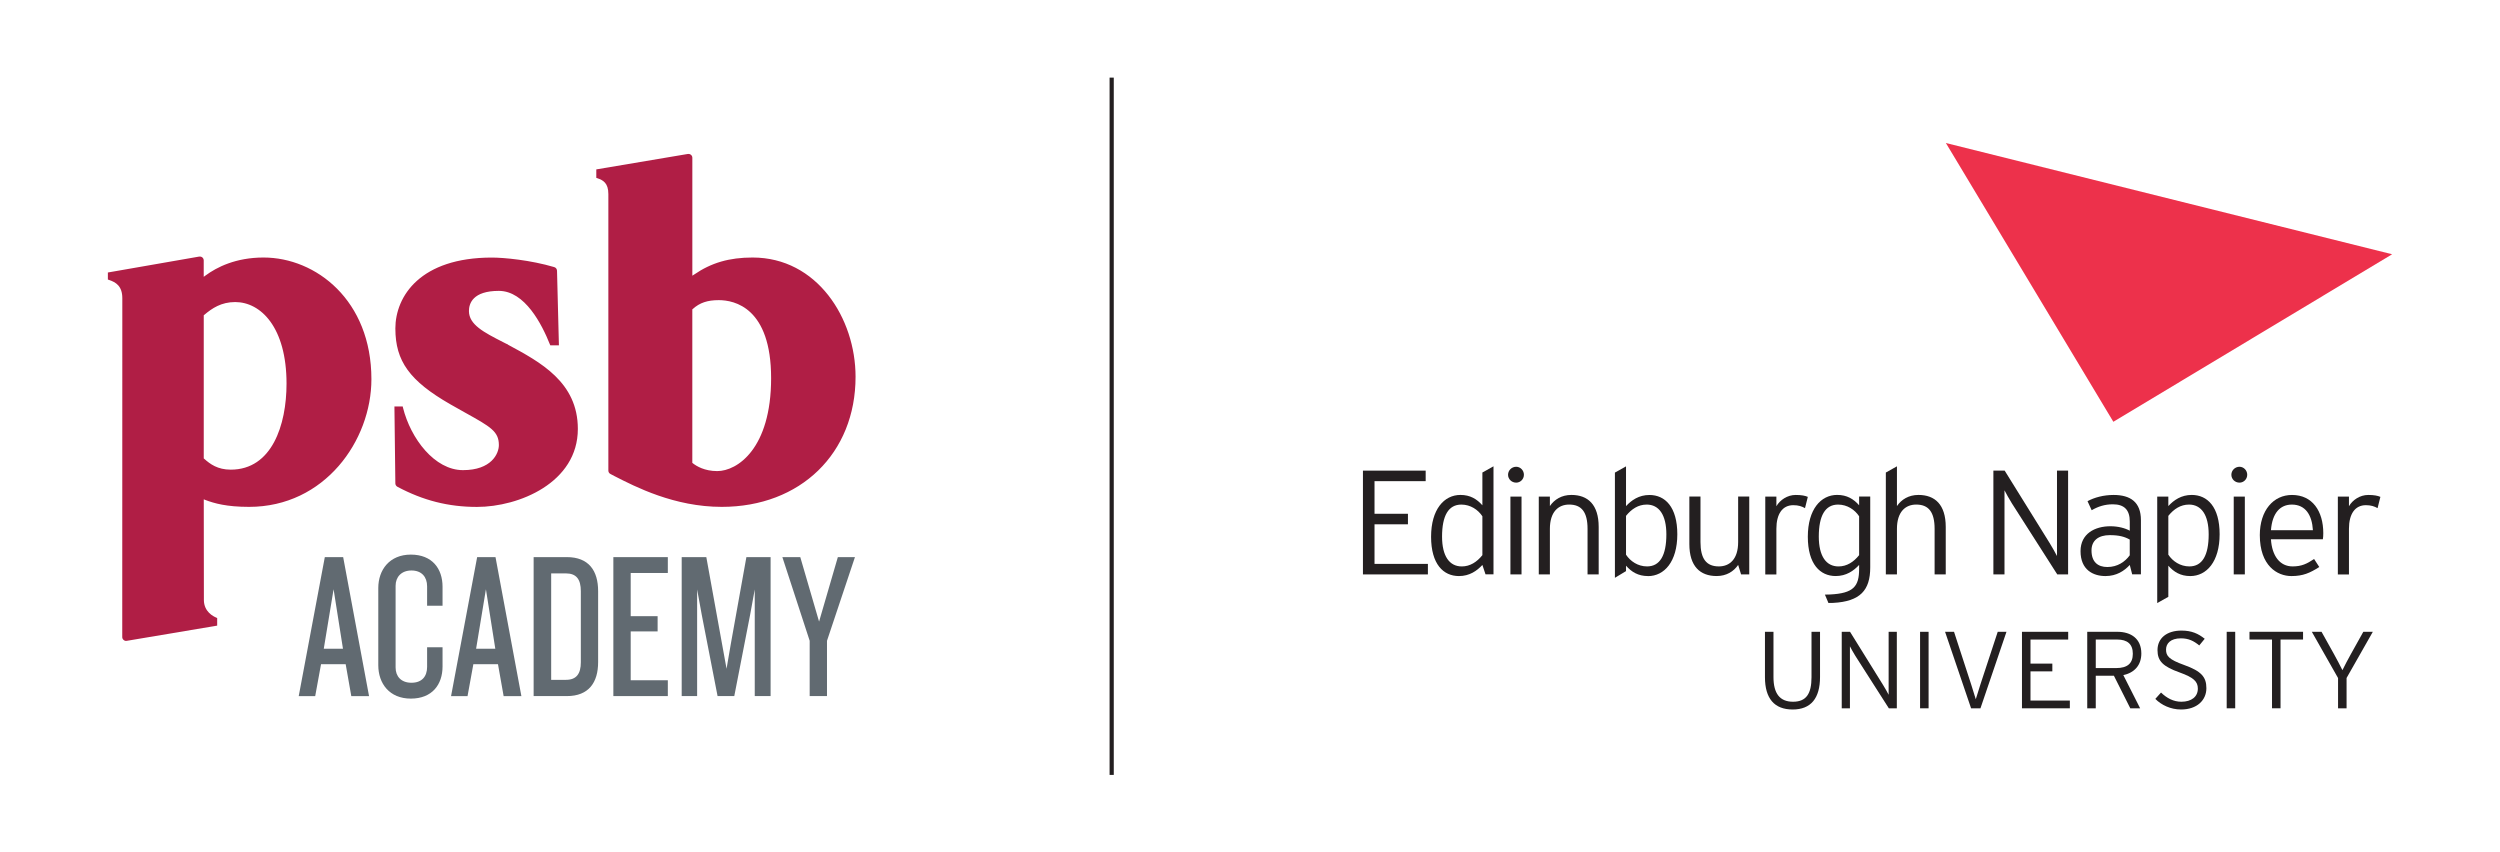 <?xml version="1.0" encoding="UTF-8"?>
<svg id="Layer_1" xmlns="http://www.w3.org/2000/svg" viewBox="0 0 1080 368.28">
  <defs>
    <style>
      .cls-1 {
        fill: #231f20;
      }

      .cls-2 {
        fill: #b01e45;
      }

      .cls-3 {
        fill: #616a71;
      }

      .cls-4 {
        fill: #ed314b;
      }
    </style>
  </defs>
  <g>
    <path class="cls-2" d="M297.1,66.52h0s-38.68,6.52-39.5,6.66v3.65c.22.07.46.16.46.16,2.49.86,4.75,2.06,4.75,6.87v119.45c0,.61.35,1.19.92,1.46l1.71.9c9.09,4.65,25.89,13.3,46.35,13.3,34.02,0,57.81-23.12,57.81-56.19,0-25.32-16.65-51.53-44.48-51.53-10.06,0-17.84,2.26-25.23,7.34l-.8.51v-50.95c0-.48-.21-.95-.6-1.26-.37-.32-.88-.46-1.38-.35M299.28,200.11l-.2-.17v-66.3l.17-.13c3.02-2.74,6.39-3.85,11.26-3.85,6.79,0,22.61,3.27,22.61,33.71s-14.63,40.14-23.28,40.14c-5.49,0-8.98-2.15-10.56-3.4M86.03,110.84h.02s-38.6,6.72-39.45,6.88v3.04c.23.09.46.16.46.16,3.01,1,5.78,2.67,5.78,7.9l-.03,146.4c0,.5.23.96.61,1.25.38.35.88.48,1.36.37,0,0,1.93-.29,39.04-6.57v-3.27c-.22-.14-.41-.2-.41-.2-1.24-.51-5.3-2.52-5.33-7.57l-.05-43.52.69.28c3.87,1.46,9.14,2.98,18.89,2.98,32.65,0,52.84-28.63,52.84-55.15,0-34.14-24.02-52.57-46.6-52.57-12.02,0-20.22,4.2-25.02,7.74l-.82.6v-7.09c0-.5-.22-.96-.59-1.29-.38-.32-.9-.44-1.4-.35M88.2,198.19l-.18-.15v-61.84l.18-.14c3.42-2.9,7.38-5.57,13.4-5.57,11.04,0,22.18,10.88,22.18,35.23,0,17.97-6.34,37.17-24.1,37.17-5.7,0-8.93-2.43-11.47-4.7M170.8,141.96c0,14.07,6.21,22.61,23.64,32.64l6.6,3.72c10.86,6.04,14.47,8.06,14.47,13.94,0,3.75-3.24,10.84-15.5,10.84s-22.58-13.6-25.93-27c0,0-.04-.26-.1-.51h-3.59c.02.98.4,33.25.4,33.25,0,.6.37,1.16.9,1.45,11.12,5.93,22.02,8.7,34.36,8.7,18.09,0,43.58-10.45,43.58-33.7,0-20.16-16.1-28.81-30.33-36.46l.1-.05c-.31-.09-.85-.33-2.11-1-8.22-4.2-14.71-7.52-14.71-13.41,0-3.24,1.66-8.71,12.92-8.71s18.62,14.48,22.05,23.11c0,0,.08.2.18.41h3.72c-.03-.98-.82-32.26-.82-32.26-.04-.73-.52-1.35-1.22-1.54-10.21-3.02-21.71-4.11-26.93-4.11-30.75,0-41.69,16.55-41.69,30.72"/>
    <path class="cls-3" d="M144.11,254.56l4.05,25.69h-8.29l4.24-25.69ZM140.32,240.68l-11.27,60.04h7.12l2.52-13.79h10.64l2.43,13.79h7.67l-11.18-60.04h-7.94Z"/>
    <path class="cls-3" d="M177.48,301.8c-9.2,0-14.06-6.49-14.06-14.42v-33.36c0-7.84,4.86-14.43,14.06-14.43s13.7,6.04,13.7,13.89v8.2h-6.67v-8.38c0-4.06-2.34-6.85-6.76-6.85s-6.85,2.89-6.85,6.58v35.34c0,3.78,2.34,6.58,6.85,6.58s6.76-2.71,6.76-6.85v-8.48h6.67v8.29c0,7.84-4.5,13.89-13.7,13.89"/>
    <path class="cls-3" d="M209.92,254.56l4.05,25.69h-8.29l4.24-25.69ZM206.13,240.68l-11.27,60.04h7.12l2.51-13.79h10.64l2.44,13.79h7.67l-11.18-60.04h-7.93Z"/>
    <path class="cls-3" d="M244.87,300.71h-14.34v-60.04h14.34c9.46,0,13.52,5.85,13.52,14.7v30.65c0,8.83-4.05,14.69-13.52,14.69M250.92,255.37c0-5.06-1.91-7.66-6.41-7.66h-6.4v45.98h6.4c4.5,0,6.41-2.62,6.41-7.57v-30.74Z"/>
    <polygon class="cls-3" points="264.97 240.68 264.97 300.71 288.5 300.71 288.5 293.87 272.46 293.87 272.46 272.77 284.09 272.77 284.09 266.19 272.46 266.19 272.46 247.53 288.5 247.53 288.5 240.68 264.97 240.68"/>
    <polygon class="cls-3" points="322.44 240.68 315.76 277.91 313.87 288.91 311.89 278 305.13 240.68 294.49 240.68 294.49 300.71 301.16 300.71 301.16 254.65 303.15 265.55 309.99 300.71 317.21 300.71 324.06 265.55 326.05 254.65 326.05 300.71 332.9 300.71 332.9 240.68 322.44 240.68"/>
    <polygon class="cls-3" points="361.95 240.67 353.84 268.53 345.72 240.67 337.98 240.67 349.78 276.82 349.78 300.71 357.26 300.71 357.26 276.82 369.34 240.67 361.95 240.67"/>
  </g>
  <rect class="cls-1" x="479.34" y="33.53" width="1.81" height="301.23"/>
  <g>
    <path class="cls-1" d="M774.41,306.5c-7.89,0-11.95-4.77-11.95-13.93v-19.64h3.68v19.55c0,7.13,2.74,10.67,8.45,10.67s7.98-3.45,7.98-10.58v-19.64h3.68v19.55c0,9.16-3.92,14.03-11.85,14.03Z"/>
    <path class="cls-1" d="M815.98,305.99l-14.45-22.62c-.71-1.13-1.94-3.3-2.36-4.16v26.78h-3.54v-33.05h3.59l14.31,23.04c.71,1.13,1.94,3.3,2.36,4.16v-27.2h3.54v33.05h-3.45Z"/>
    <path class="cls-1" d="M829.47,305.99v-33.05h3.68v33.05h-3.68Z"/>
    <path class="cls-1" d="M855.57,305.99h-4.06l-11.24-33.05h3.87l7.37,22.62c.66,1.98,1.7,5.34,2.03,6.51.33-1.18,1.46-4.67,2.07-6.61l7.41-22.52h3.78l-11.24,33.05Z"/>
    <path class="cls-1" d="M873.49,305.99v-33.05h19.97v3.35h-16.29v10.39h9.44v3.35h-9.44v12.61h17v3.35h-20.68Z"/>
    <path class="cls-1" d="M917.27,291.63l7.27,14.36h-4.25l-7.08-14.07h-7.84v14.07h-3.68v-33.05h13.08c5.81,0,10.29,2.97,10.29,9.35,0,5.15-3.07,8.36-7.79,9.35ZM914.63,276.28h-9.26v12.33h8.78c4.91,0,7.23-2.03,7.23-6.19s-2.36-6.14-6.75-6.14Z"/>
    <path class="cls-1" d="M942.2,306.5c-4.49,0-8.5-1.94-11.1-4.58l2.46-2.74c2.5,2.41,5.38,3.97,8.78,3.97,4.39,0,7.13-2.17,7.13-5.67,0-3.07-1.84-4.82-7.89-6.99-7.13-2.55-9.54-4.87-9.54-9.63,0-5.29,4.16-8.45,10.34-8.45,4.44,0,7.27,1.32,10.06,3.54l-2.36,2.88c-2.41-1.98-4.63-3.07-7.93-3.07-4.53,0-6.42,2.27-6.42,4.86,0,2.74,1.23,4.3,7.84,6.66,7.32,2.64,9.59,5.1,9.59,10.01,0,5.19-4.06,9.21-10.96,9.21Z"/>
    <path class="cls-1" d="M961.93,305.99v-33.05h3.68v33.05h-3.68Z"/>
    <path class="cls-1" d="M985.19,276.28v29.7h-3.68v-29.7h-9.73v-3.35h23.14v3.35h-9.73Z"/>
    <path class="cls-1" d="M1013.72,292.86v13.13h-3.68v-13.08l-11.33-19.97h4.2l5.29,9.49c1.32,2.41,2.79,5.15,3.73,7.08.94-1.94,2.41-4.72,3.73-7.08l5.29-9.49h4.11l-11.33,19.93Z"/>
    <path class="cls-1" d="M588.79,248.15v-44.84h27.1v4.55h-22.1v14.09h14.44v4.55h-14.44v17.1h23.06v4.55h-28.06Z"/>
    <path class="cls-1" d="M641.74,248.11l-1.35-4.05c-2.37,2.56-5.57,4.8-10.12,4.8-6.73,0-12.04-5.13-12.04-16.98s5.64-18.07,12.68-18.07c4.23,0,7.11,1.79,9.48,4.48v-14.16l4.8-2.69v46.66h-3.46ZM640.4,223.04c-1.86-2.82-5.13-5.06-9.1-5.06-5.57,0-8.33,4.8-8.33,13.84,0,8.46,3.2,12.88,8.52,12.88,3.59,0,6.53-1.92,8.9-4.87v-16.78Z"/>
    <path class="cls-1" d="M655,208.5c-1.99,0-3.52-1.54-3.52-3.4s1.54-3.46,3.52-3.46c1.79,0,3.33,1.54,3.33,3.46s-1.54,3.4-3.33,3.4ZM652.5,248.15v-33.63h4.8v33.63h-4.8Z"/>
    <path class="cls-1" d="M685.82,248.15v-19.67c0-7.24-2.56-10.51-7.94-10.51-4.68,0-8.33,3.14-8.33,10.51v19.67h-4.8v-33.63h4.8v4.1c1.92-2.82,5.06-4.81,9.29-4.81,7.11,0,11.79,4.16,11.79,13.84v20.5h-4.8Z"/>
    <path class="cls-1" d="M711.92,248.86c-4.23,0-7.11-1.79-9.48-4.48v2.34l-4.8,2.89v-45.45l4.8-2.69v17.17c2.37-2.56,5.57-4.81,10.12-4.81,6.73,0,12.04,5.13,12.04,16.98s-5.64,18.07-12.68,18.07ZM711.34,217.98c-3.59,0-6.53,1.92-8.9,4.87v16.78c1.86,2.82,5.13,5.06,9.1,5.06,5.57,0,8.33-4.8,8.33-13.84,0-8.46-3.2-12.88-8.52-12.88Z"/>
    <path class="cls-1" d="M752.15,248.15l-1.27-4.1c-1.92,2.82-5.06,4.8-9.29,4.8-7.11,0-11.79-4.16-11.79-13.84v-20.5h4.81v19.67c0,7.24,2.56,10.51,7.94,10.51,4.68,0,8.33-3.14,8.33-10.51v-19.67h4.8v33.63h-3.53Z"/>
    <path class="cls-1" d="M779.76,219.52c-1.35-.77-2.82-1.28-5.06-1.28-4.68,0-7.3,3.78-7.3,10.19v19.73h-4.8v-33.63h4.8v4.16c1.54-2.69,4.74-4.87,8.33-4.87,2.5,0,4.1.32,5.25.83l-1.22,4.87Z"/>
    <path class="cls-1" d="M789.9,260.52l-1.54-3.65c.41-.01,1.81-.03,2.2-.05,10.2-.5,12.58-3.51,12.58-11.04v-1.73c-2.37,2.56-5.57,4.8-10.12,4.8-6.73,0-12.04-5.13-12.04-16.98s5.64-18.07,12.68-18.07c4.23,0,7.11,1.79,9.48,4.48v-3.78h4.8v30.62c0,9.84-4.3,14.71-16,15.33-.34.02-1.69.03-2.04.04ZM803.15,223.04c-1.86-2.82-5.13-5.06-9.1-5.06-5.57,0-8.33,4.8-8.33,13.84,0,8.46,3.2,12.88,8.52,12.88,3.59,0,6.53-1.92,8.9-4.87v-16.78Z"/>
    <path class="cls-1" d="M835.75,248.15v-19.67c0-7.24-2.56-10.51-7.94-10.51-4.68,0-8.33,3.14-8.33,10.51v19.67h-4.8v-44.01l4.8-2.69v17.17c1.92-2.82,5.06-4.81,9.29-4.81,7.11,0,11.79,4.16,11.79,13.84v20.5h-4.8Z"/>
    <path class="cls-1" d="M888.74,248.15l-19.6-30.69c-.96-1.54-2.63-4.48-3.2-5.64v36.32h-4.8v-44.84h4.87l19.41,31.26c.96,1.54,2.63,4.48,3.2,5.64v-36.9h4.8v44.84h-4.68Z"/>
    <path class="cls-1" d="M921.1,248.11l-1.04-4.05c-2.37,2.56-5.7,4.8-10.51,4.8-5.25,0-10.76-2.63-10.76-10.76,0-7.56,6.21-10.76,12.88-10.76,3.4,0,6.41.83,8.39,1.92v-3.97c0-5-2.37-7.43-7.3-7.43-3.52,0-6.41.96-9.16,2.56l-1.79-3.91c2.95-1.6,6.92-2.69,11.28-2.69,7.24,0,11.79,3.08,11.79,10.89v23.4h-3.76ZM920.06,233.1c-2.18-1.22-4.55-1.92-8.65-1.92-4.93,0-7.88,2.37-7.88,6.6,0,5,2.75,7.17,6.85,7.17,4.36,0,7.62-2.24,9.67-5.06v-6.79Z"/>
    <path class="cls-1" d="M946.2,248.86c-4.23,0-7.11-1.79-9.48-4.48v13.45l-4.8,2.69v-46h4.8v4.1c2.37-2.56,5.57-4.81,10.12-4.81,6.73,0,12.04,5.13,12.04,16.98s-5.64,18.07-12.68,18.07ZM945.62,217.98c-3.59,0-6.53,1.92-8.9,4.87v16.78c1.86,2.82,5.13,5.06,9.1,5.06,5.57,0,8.33-4.8,8.33-13.84,0-8.46-3.2-12.88-8.52-12.88Z"/>
    <path class="cls-1" d="M967.47,208.5c-1.99,0-3.52-1.54-3.52-3.4s1.54-3.46,3.52-3.46c1.79,0,3.33,1.54,3.33,3.46s-1.54,3.4-3.33,3.4ZM964.97,248.15v-33.63h4.8v33.63h-4.8Z"/>
    <path class="cls-1" d="M1003.47,232.97h-22.42c.45,7.18,3.84,11.72,9.35,11.72,3.91,0,6.21-1.15,9.29-3.2l2.24,3.46c-4.04,2.56-6.98,3.91-12.04,3.91-6.15,0-13.65-4.48-13.65-17.68,0-10.7,5.89-17.36,13.9-17.36,8.78,0,13.52,6.92,13.52,16.53,0,1.15-.06,1.86-.19,2.63ZM990.08,217.98c-5,0-8.46,3.59-9.03,11.08h18.13c-.38-6.53-3.2-11.08-9.1-11.08Z"/>
    <path class="cls-1" d="M1027.11,219.52c-1.35-.77-2.82-1.28-5.06-1.28-4.68,0-7.3,3.78-7.3,10.19v19.73h-4.8v-33.63h4.8v4.16c1.54-2.69,4.74-4.87,8.33-4.87,2.5,0,4.1.32,5.25.83l-1.22,4.87Z"/>
    <polygon class="cls-4" points="840.62 61.78 912.97 182.21 1033.4 109.84 840.62 61.78"/>
  </g>
</svg>
